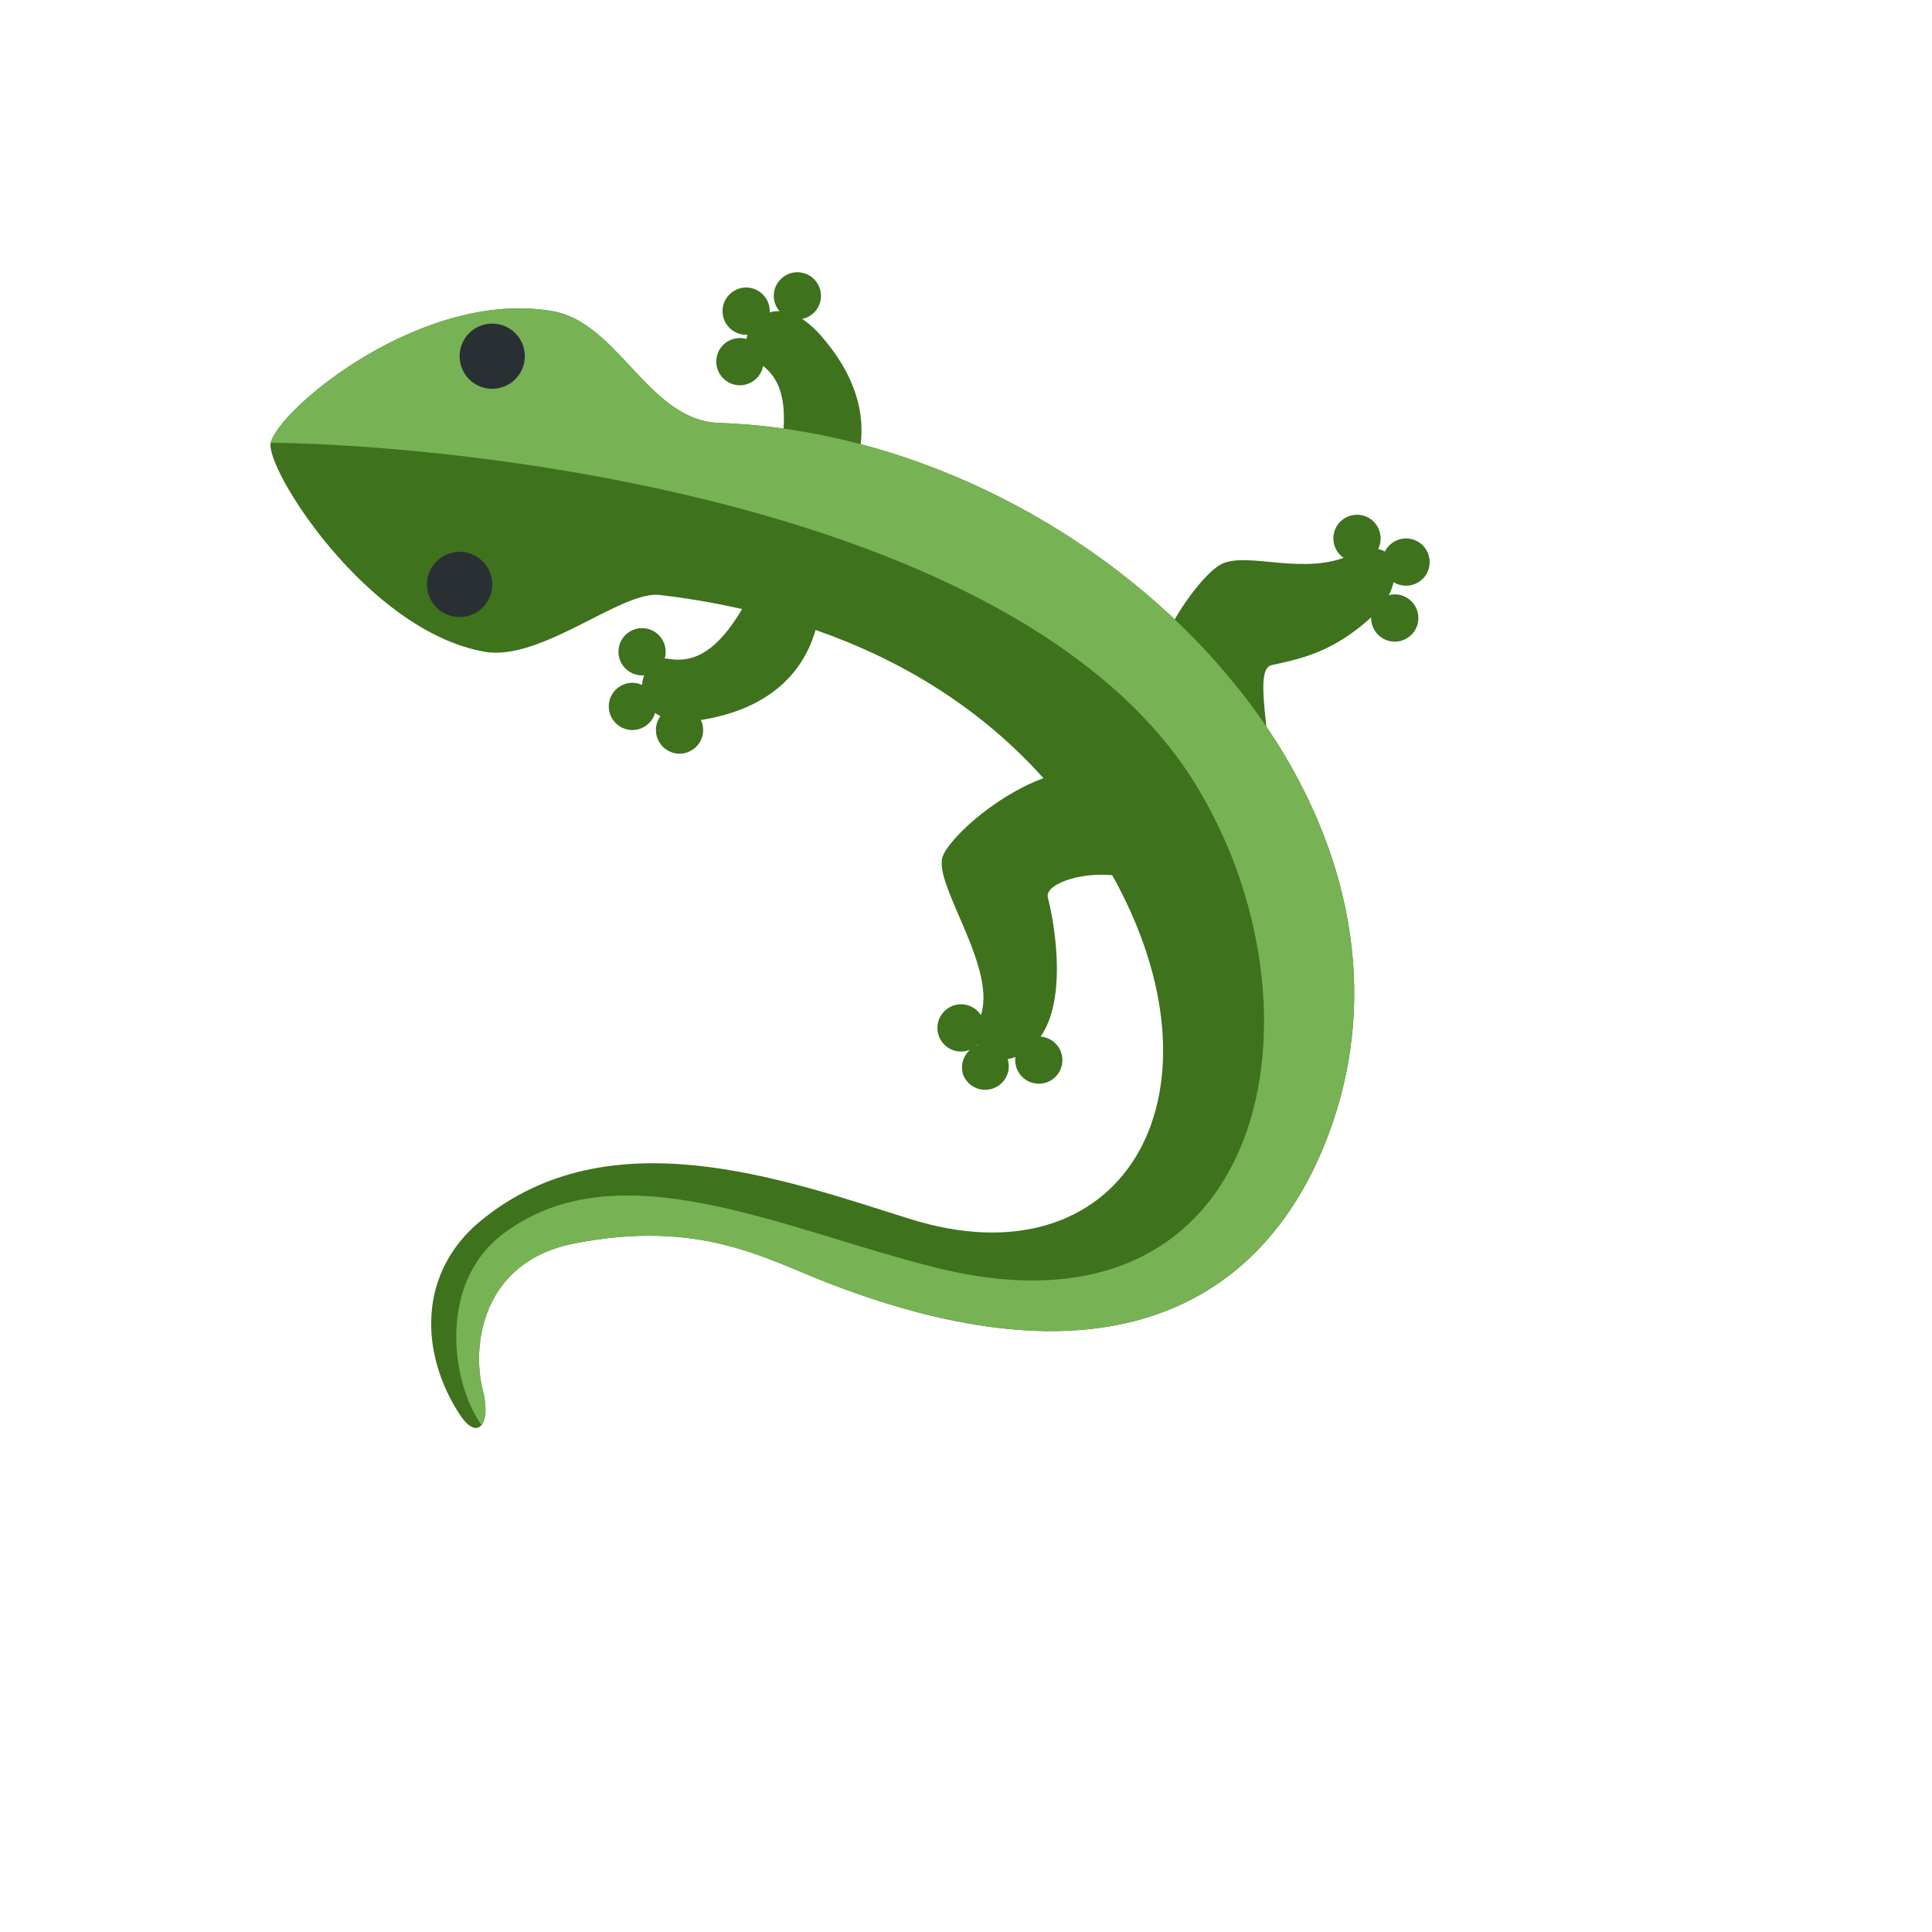 <svg xmlns="http://www.w3.org/2000/svg" version="1.1" xmlns:xlink="http://www.w3.org/1999/xlink" width="100%" height="100%" id="svgWorkerArea" viewBox="-25 -25 625 625" xmlns:idraw="https://idraw.muisca.co" style="background: white;"><defs id="defsdoc"><pattern id="patternBool" x="0" y="0" width="10" height="10" patternUnits="userSpaceOnUse" patternTransform="rotate(35)"><circle cx="5" cy="5" r="4" style="stroke: none;fill: #ff000070;"></circle></pattern></defs><g id="fileImp-96330153" class="cosito"><path id="pathImp-647844439" fill="#3E721D" class="grouped" d="M225.582 130.78C230.698 109.368 229.632 97.67 219.748 91.995 209.875 86.331 223.303 63.873 240.603 83.63 257.913 103.387 255.666 121.793 247.586 134.82 239.495 147.837 222.945 141.782 225.582 130.78 225.582 130.78 225.582 130.78 225.582 130.78M220.518 161.908C210.856 181.707 202.596 190.05 191.362 188.141 180.139 186.242 176.225 212.106 202.154 207.856 228.071 203.605 238.029 187.962 240.075 172.772 242.111 157.583 225.487 151.739 220.518 161.908 220.518 161.908 220.518 161.908 220.518 161.908M340.096 227.95C318.239 213.425 283.324 243.034 279.98 251.999 276.636 260.965 298.134 288.507 292.068 304.107 285.982 319.687 304.115 322.756 312.322 309.286 320.528 295.806 315.528 271.187 313.967 265.311 312.406 259.436 337.058 252.453 352.69 264.921 368.313 277.368 349.283 234.068 340.096 227.95 340.096 227.95 340.096 227.95 340.096 227.95M351.361 219.321C335.053 198.763 361.646 161.496 370.285 157.404 378.946 153.322 397.416 161.644 412.447 154.292 427.469 146.94 430.854 163.3 419.304 174.059 406.361 186.105 395.665 188.141 386.403 190.156 380.464 191.443 386.066 211.6 386.308 232.032 386.551 251.008 358.218 227.971 351.361 219.321 351.361 219.321 351.361 219.321 351.361 219.321"></path><path id="pathImp-481424905" fill="#3E721D" class="grouped" d="M221.985 91.995C221.985 97.873 215.621 101.548 210.529 98.609 208.166 97.245 206.71 94.724 206.71 91.995 206.71 86.116 213.074 82.441 218.166 85.381 220.529 86.745 221.985 89.266 221.985 91.995 221.985 91.995 221.985 91.995 221.985 91.995M190.35 185.841C190.35 191.724 183.982 195.401 178.886 192.46 176.522 191.095 175.065 188.571 175.065 185.841 175.065 179.959 181.433 176.282 186.529 179.223 188.893 180.589 190.35 183.112 190.35 185.841 190.35 185.842 190.35 185.842 190.35 185.841M187.206 203.531C187.206 209.409 180.842 213.084 175.751 210.144 173.388 208.781 171.932 206.26 171.932 203.531 171.932 197.652 178.296 193.977 183.388 196.917 185.751 198.281 187.206 200.802 187.206 203.531 187.206 203.531 187.206 203.531 187.206 203.531M202.47 211.168C202.47 217.05 196.101 220.727 191.006 217.786 188.642 216.421 187.185 213.898 187.185 211.168 187.185 205.285 193.553 201.608 198.648 204.549 201.013 205.915 202.47 208.438 202.47 211.168 202.47 211.168 202.47 211.168 202.47 211.168M292.923 304.497C295.257 309.902 290.865 315.806 285.017 315.125 281.871 314.759 279.277 312.492 278.493 309.423 277.035 303.72 282.298 298.577 287.966 300.166 290.187 300.789 292.008 302.38 292.923 304.497 292.923 304.498 292.923 304.498 292.923 304.497M301.066 317.873C302.63 323.548 297.462 328.788 291.765 327.303 289.435 326.696 287.526 325.027 286.615 322.798 284.719 317.236 289.555 311.707 295.321 312.846 297.996 313.375 300.187 315.291 301.066 317.873 301.066 317.873 301.066 317.873 301.066 317.873M318.229 315.341C320.236 320.866 315.509 326.492 309.72 325.469 306.929 324.975 304.641 322.977 303.777 320.277 301.984 314.678 306.925 309.239 312.671 310.486 315.234 311.041 317.333 312.875 318.229 315.341 318.229 315.341 318.229 315.341 318.229 315.341M421.635 149.187C421.623 155.074 415.243 158.74 410.15 155.786 407.787 154.415 406.335 151.887 406.34 149.155 406.353 143.268 412.732 139.602 417.825 142.556 420.188 143.928 421.64 146.455 421.635 149.187 421.635 149.187 421.635 149.187 421.635 149.187M437.5 156.834C437.496 162.721 431.12 166.396 426.024 163.449 423.658 162.082 422.203 159.556 422.205 156.824 422.209 150.937 428.584 147.262 433.68 150.209 436.046 151.576 437.502 154.102 437.5 156.834 437.5 156.834 437.5 156.834 437.5 156.834M433.85 174.935C433.846 180.822 427.471 184.497 422.375 181.55 420.009 180.183 418.553 177.656 418.555 174.924 418.559 169.037 424.935 165.362 430.031 168.309 432.397 169.677 433.852 172.203 433.85 174.935 433.85 174.935 433.85 174.935 433.85 174.935M224.02 75.656C224.02 81.538 217.651 85.216 212.557 82.274 210.192 80.909 208.736 78.386 208.736 75.656 208.736 69.773 215.104 66.096 220.199 69.037 222.564 70.403 224.02 72.926 224.02 75.656 224.02 75.656 224.02 75.656 224.02 75.656M240.592 70.709C240.592 76.587 234.228 80.262 229.136 77.322 226.774 75.959 225.318 73.438 225.318 70.709 225.318 64.83 231.682 61.155 236.774 64.095 239.136 65.459 240.592 67.98 240.592 70.709 240.592 70.709 240.592 70.709 240.592 70.709"></path><path id="pathImp-287093709" fill="#3E721D" class="grouped" d="M62.587 118.207C65.372 107.1 111.711 68.388 153.747 75.656 175.097 79.358 184.78 111.034 207.565 111.815 326.646 115.918 442.5 229.3 406.372 337.45 390.486 384.99 347.11 430.252 243.282 390.201 222.649 382.248 201.405 369.263 160.751 377.258 130.667 383.197 127.534 410.58 131.184 424.693 134.053 435.748 129.485 441.381 123.789 432.699 110.857 413.006 109.897 386.847 130.572 369.885 171.837 336.015 228.124 356.342 269.147 369.263 337.511 390.823 373.756 330.752 336.087 260.459 299.136 191.474 232.586 172.656 188.356 167.467 176.036 166.022 149.97 189.069 131.743 185.841 93.547 179.059 60.583 126.266 62.587 118.207 62.587 118.207 62.587 118.207 62.587 118.207"></path><path id="pathImp-217212083" fill="#77B255" class="grouped" d="M62.587 118.207C65.372 107.1 111.711 68.388 153.747 75.656 175.097 79.358 184.78 111.034 207.565 111.815 326.646 115.918 442.5 229.3 406.372 337.45 390.486 384.99 347.11 430.252 243.282 390.201 222.649 382.248 201.405 369.263 160.751 377.258 130.667 383.197 127.534 410.58 131.184 424.693 132.597 430.136 132.207 434.25 130.772 436.012 121.046 422.499 116.405 390.243 137.745 374.157 175.076 346.026 228.124 372.776 278.05 385.148 386.182 411.951 406.561 300.816 361.456 228.245 306.752 140.189 134.232 119.241 62.587 118.207 62.587 118.207 62.587 118.207 62.587 118.207"></path><path id="circleImp-400056969" fill="#292F33" class="grouped" d="M123.683 90.233C123.683 84.406 128.404 79.685 134.232 79.685 140.06 79.685 144.78 84.406 144.78 90.233 144.78 96.061 140.06 100.781 134.232 100.781 128.404 100.781 123.683 96.061 123.683 90.233 123.683 90.233 123.683 90.233 123.683 90.233"></path><path id="circleImp-606008743" fill="#292F33" class="grouped" d="M113.135 164.07C113.135 158.242 117.856 153.522 123.683 153.522 129.512 153.522 134.232 158.242 134.232 164.07 134.232 169.898 129.512 174.618 123.683 174.618 117.856 174.618 113.135 169.898 113.135 164.07 113.135 164.07 113.135 164.07 113.135 164.07"></path></g></svg>